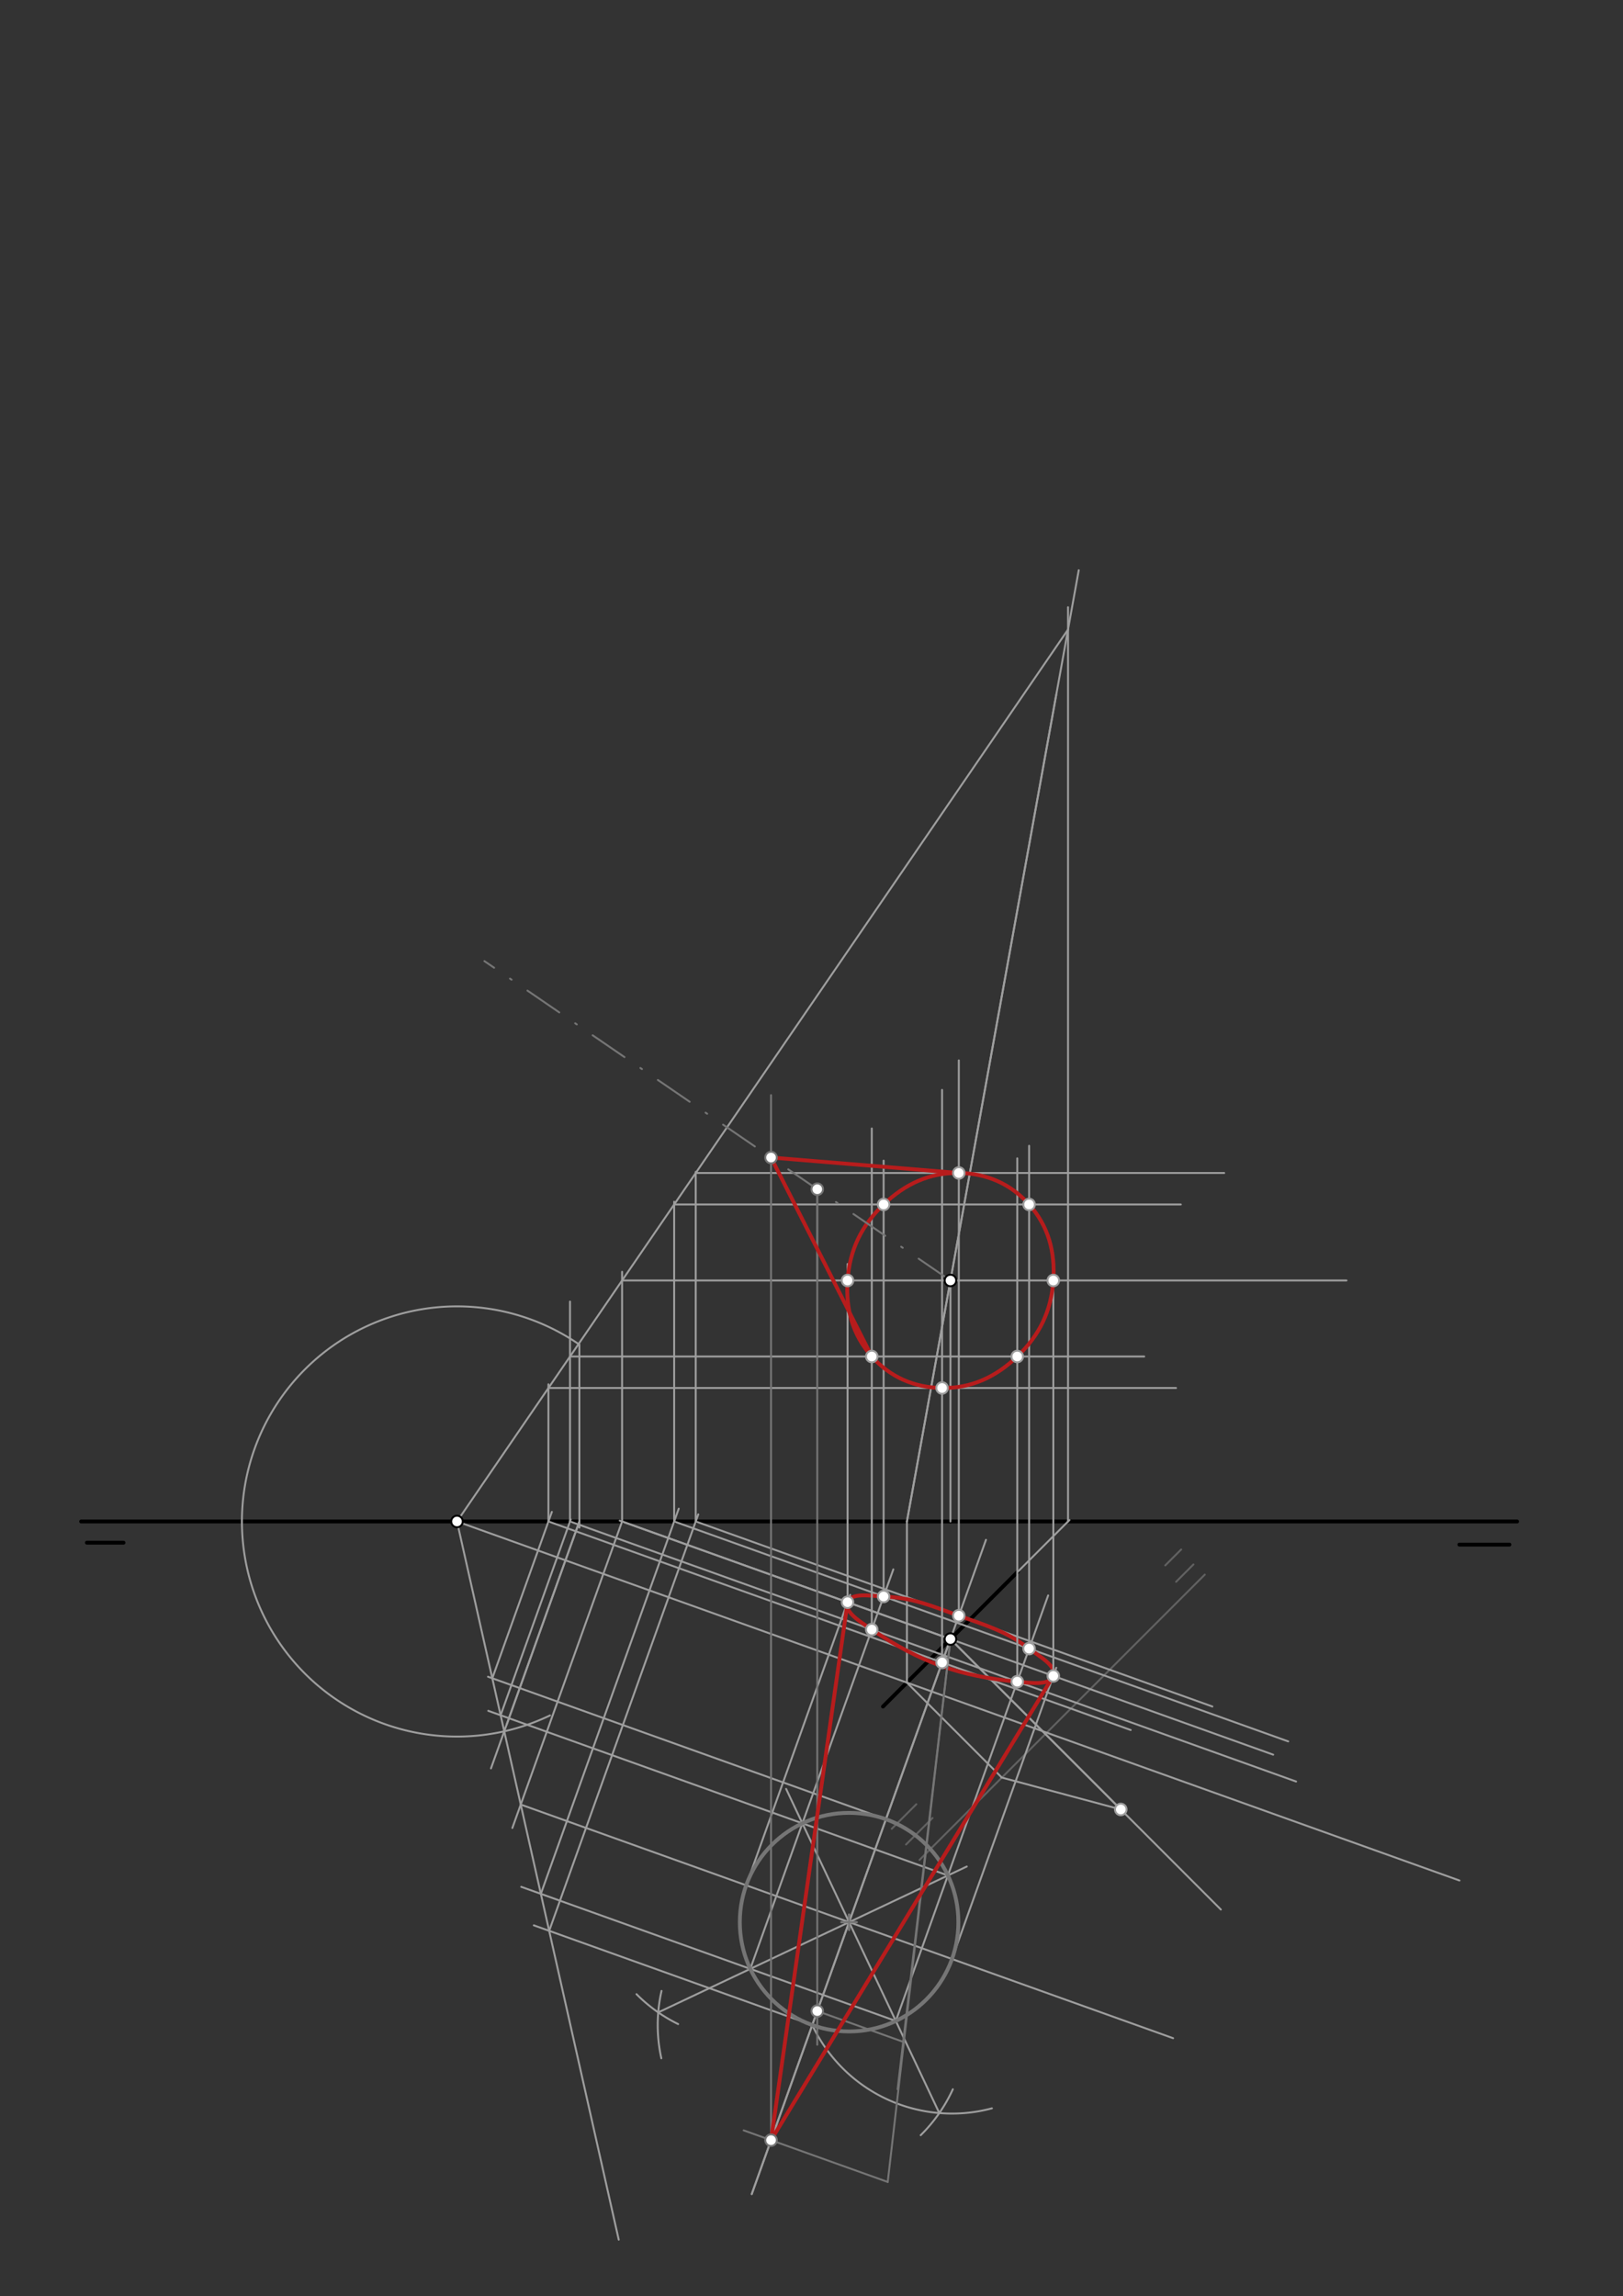 <svg xmlns="http://www.w3.org/2000/svg" class="svg--816" height="100%" preserveAspectRatio="xMidYMid meet" viewBox="0 0 842 1191" width="100%"><rect x="0" y="0" width="842" height="1191" fill="#333333" stroke="none"/><defs><marker id="marker-arrow" markerHeight="16" markerUnits="userSpaceOnUse" markerWidth="24" orient="auto-start-reverse" refX="24" refY="4" viewBox="0 0 24 8"><path d="M 0 0 L 24 4 L 0 8 z" stroke="inherit"></path></marker></defs><g class="aux-layer--949"></g><g class="main-layer--75a"><g class="element--733"><line stroke="#000000" stroke-dasharray="none" stroke-linecap="round" stroke-width="2" x1="42.083" x2="787.083" y1="789.183" y2="789.183"></line></g><g class="element--733"><line stroke="#000000" stroke-dasharray="none" stroke-linecap="round" stroke-width="2" x1="45.083" x2="64.083" y1="800.183" y2="800.183"></line></g><g class="element--733"><line stroke="#000000" stroke-dasharray="none" stroke-linecap="round" stroke-width="2" x1="757.083" x2="783.083" y1="801.183" y2="801.183"></line></g><g class="element--733"><line stroke="#000000" stroke-dasharray="none" stroke-linecap="round" stroke-width="2" x1="528.083" x2="458.083" y1="815.183" y2="885.183"></line></g><g class="element--733"><line stroke="#616161" stroke-dasharray="none" stroke-linecap="round" stroke-width="1" x1="477.042" x2="625.042" y1="964.742" y2="816.742"></line></g><g class="element--733"><line stroke="#616161" stroke-dasharray="none" stroke-linecap="round" stroke-width="1" x1="470.042" x2="483.792" y1="956.742" y2="942.992"></line></g><g class="element--733"><line stroke="#616161" stroke-dasharray="none" stroke-linecap="round" stroke-width="1" x1="462.633" x2="475.383" y1="948.592" y2="935.842"></line></g><g class="element--733"><line stroke="#616161" stroke-dasharray="none" stroke-linecap="round" stroke-width="1" x1="610.133" x2="619.15" y1="820.492" y2="811.475"></line></g><g class="element--733"><line stroke="#616161" stroke-dasharray="none" stroke-linecap="round" stroke-width="1" x1="604.533" x2="612.783" y1="811.958" y2="803.708"></line></g><g class="element--733"><line stroke="#9E9E9E" stroke-dasharray="none" stroke-linecap="round" stroke-width="1" x1="493.083" x2="633.375" y1="850.183" y2="990.475"></line></g><g class="element--733"><line stroke="#9E9E9E" stroke-dasharray="none" stroke-linecap="round" stroke-width="1" x1="493.083" x2="493.083" y1="664.183" y2="789.183"></line></g><g class="element--733"><line stroke="#9E9E9E" stroke-dasharray="none" stroke-linecap="round" stroke-width="1" x1="493.083" x2="581.457" y1="850.183" y2="938.557"></line></g><g class="element--733"><line stroke="#9E9E9E" stroke-dasharray="none" stroke-linecap="round" stroke-width="1" x1="581.457" x2="519.455" y1="938.557" y2="921.944"></line></g><g class="element--733"><line stroke="#9E9E9E" stroke-dasharray="none" stroke-linecap="round" stroke-width="1" x1="519.758" x2="470.5" y1="922.025" y2="872.767"></line></g><g class="element--733"><line stroke="#9E9E9E" stroke-dasharray="none" stroke-linecap="round" stroke-width="1" x1="470.5" x2="470.5" y1="872.767" y2="789.183"></line></g><g class="element--733"><line stroke="#9E9E9E" stroke-dasharray="none" stroke-linecap="round" stroke-width="1" x1="470.5" x2="547.97" y1="789.183" y2="360.38"></line></g><g class="element--733"><line stroke="#9E9E9E" stroke-dasharray="none" stroke-linecap="round" stroke-width="1" x1="528.083" x2="554.829" y1="815.183" y2="788.437"></line></g><g class="element--733"><line stroke="#9E9E9E" stroke-dasharray="none" stroke-linecap="round" stroke-width="1" x1="554.083" x2="554.083" y1="789.183" y2="314.958"></line></g><g class="element--733"><line stroke="#9E9E9E" stroke-dasharray="none" stroke-linecap="round" stroke-width="1" x1="470.5" x2="559.641" y1="789.183" y2="295.781"></line></g><g class="element--733"><line stroke="#9E9E9E" stroke-dasharray="none" stroke-linecap="round" stroke-width="1" x1="554.083" x2="237.083" y1="326.545" y2="789.183"></line></g><g class="element--733"><line stroke="#9E9E9E" stroke-dasharray="none" stroke-linecap="round" stroke-width="1" x1="237.083" x2="757.16" y1="789.183" y2="975.416"></line></g><g class="element--733"><line stroke="#9E9E9E" stroke-dasharray="none" stroke-linecap="round" stroke-width="1" x1="300.576" x2="300.576" y1="697.436" y2="792.367"></line></g><g class="element--733"><line stroke="#9E9E9E" stroke-dasharray="none" stroke-linecap="round" stroke-width="1" x1="300.576" x2="262.847" y1="789.183" y2="894.546"></line></g><g class="element--733"><path d="M 300.576 697.436 A 111.574 111.574 0 1 0 285.339 889.783" fill="none" stroke="#9E9E9E" stroke-dasharray="none" stroke-linecap="round" stroke-width="1"></path></g><g class="element--733"><line stroke="#9E9E9E" stroke-dasharray="none" stroke-linecap="round" stroke-width="1" x1="300.576" x2="254.717" y1="789.183" y2="917.25"></line></g><g class="element--733"><line stroke="#9E9E9E" stroke-dasharray="none" stroke-linecap="round" stroke-width="1" x1="237.083" x2="320.992" y1="789.183" y2="1161.723"></line></g><g class="element--733"><line stroke="#9E9E9E" stroke-dasharray="none" stroke-linecap="round" stroke-width="1" x1="493.083" x2="390" y1="850.183" y2="1138.057"></line></g><g class="element--733"><line stroke="#9E9E9E" stroke-dasharray="none" stroke-linecap="round" stroke-width="1" x1="390" x2="511.518" y1="1138.057" y2="798.702"></line></g><g class="element--733"><line stroke="#9E9E9E" stroke-dasharray="none" stroke-linecap="round" stroke-width="1" x1="493.083" x2="321.511" y1="850.183" y2="788.746"></line></g><g class="element--733"><line stroke="#9E9E9E" stroke-dasharray="none" stroke-linecap="round" stroke-width="1" x1="322.733" x2="660.521" y1="789.183" y2="910.14"></line></g><g class="element--733"><line stroke="#9E9E9E" stroke-dasharray="none" stroke-linecap="round" stroke-width="1" x1="322.733" x2="322.733" y1="789.183" y2="659.681"></line></g><g class="element--733"><line stroke="#9E9E9E" stroke-dasharray="none" stroke-linecap="round" stroke-width="1" x1="322.733" x2="698.542" y1="664.183" y2="664.183"></line></g><g class="element--733"><line stroke="#9E9E9E" stroke-dasharray="none" stroke-linecap="round" stroke-width="1" x1="322.733" x2="265.802" y1="789.183" y2="948.172"></line></g><g class="element--733"><line stroke="#9E9E9E" stroke-dasharray="none" stroke-linecap="round" stroke-width="1" x1="270.155" x2="608.601" y1="936.016" y2="1057.209"></line></g><g class="element--733"><g class="center--a87"><line x1="436.505" y1="997.016" x2="444.505" y2="997.016" stroke="#9E9E9E" stroke-width="1" stroke-linecap="round"></line><line x1="440.505" y1="993.016" x2="440.505" y2="1001.016" stroke="#9E9E9E" stroke-width="1" stroke-linecap="round"></line><circle class="hit--87b" cx="440.505" cy="997.016" r="4" stroke="none" fill="transparent"></circle></g><circle cx="440.505" cy="997.016" fill="none" r="56.693" stroke="#9E9E9E" stroke-dasharray="none" stroke-width="1"></circle></g><g class="element--733"><path d="M 421.392 1050.39 A 80.176 80.176 0 0 0 514.602 1093.579" fill="none" stroke="#9E9E9E" stroke-dasharray="none" stroke-linecap="round" stroke-width="1"></path></g><g class="element--733"><path d="M 494.326 1083.688 A 80.176 80.176 0 0 1 477.646 1107.518" fill="none" stroke="#9E9E9E" stroke-dasharray="none" stroke-linecap="round" stroke-width="1"></path></g><g class="element--733"><line stroke="#9E9E9E" stroke-dasharray="none" stroke-linecap="round" stroke-width="1" x1="487.307" x2="407.834" y1="1096.034" y2="927.895"></line></g><g class="element--733"><path d="M 343.197 1032.677 A 80.176 80.176 0 0 0 343.092 1067.631" fill="none" stroke="#9E9E9E" stroke-dasharray="none" stroke-linecap="round" stroke-width="1"></path></g><g class="element--733"><path d="M 351.806 1049.877 A 80.176 80.176 0 0 1 330.212 1034.369" fill="none" stroke="#9E9E9E" stroke-dasharray="none" stroke-linecap="round" stroke-width="1"></path></g><g class="element--733"><line stroke="#9E9E9E" stroke-dasharray="none" stroke-linecap="round" stroke-width="1" x1="341.486" x2="501.564" y1="1043.818" y2="968.155"></line></g><g class="element--733"><line stroke="#9E9E9E" stroke-dasharray="none" stroke-linecap="round" stroke-width="1" x1="464.731" x2="270.413" y1="1048.271" y2="978.689"></line></g><g class="element--733"><line stroke="#9E9E9E" stroke-dasharray="none" stroke-linecap="round" stroke-width="1" x1="280.587" x2="352.126" y1="982.332" y2="782.549"></line></g><g class="element--733"><line stroke="#9E9E9E" stroke-dasharray="none" stroke-linecap="round" stroke-width="1" x1="349.751" x2="668.318" y1="789.183" y2="903.258"></line></g><g class="element--733"><line stroke="#9E9E9E" stroke-dasharray="none" stroke-linecap="round" stroke-width="1" x1="491.761" x2="253.297" y1="972.789" y2="887.398"></line></g><g class="element--733"><line stroke="#9E9E9E" stroke-dasharray="none" stroke-linecap="round" stroke-width="1" x1="259.723" x2="296.09" y1="889.699" y2="788.139"></line></g><g class="element--733"><line stroke="#9E9E9E" stroke-dasharray="none" stroke-linecap="round" stroke-width="1" x1="295.716" x2="672.401" y1="789.183" y2="924.069"></line></g><g class="element--733"><line stroke="#9E9E9E" stroke-dasharray="none" stroke-linecap="round" stroke-width="1" x1="389.249" x2="463.45" y1="1021.242" y2="814.026"></line></g><g class="element--733"><line stroke="#9E9E9E" stroke-dasharray="none" stroke-linecap="round" stroke-width="1" x1="464.731" x2="543.771" y1="1048.271" y2="827.543"></line></g><g class="element--733"><line stroke="#9E9E9E" stroke-dasharray="none" stroke-linecap="round" stroke-width="1" x1="421.392" x2="276.942" y1="1050.39" y2="998.664"></line></g><g class="element--733"><line stroke="#9E9E9E" stroke-dasharray="none" stroke-linecap="round" stroke-width="1" x1="284.908" x2="362.263" y1="1001.516" y2="785.494"></line></g><g class="element--733"><line stroke="#9E9E9E" stroke-dasharray="none" stroke-linecap="round" stroke-width="1" x1="360.941" x2="628.971" y1="789.183" y2="885.161"></line></g><g class="element--733"><line stroke="#9E9E9E" stroke-dasharray="none" stroke-linecap="round" stroke-width="1" x1="459.617" x2="253.172" y1="943.641" y2="869.716"></line></g><g class="element--733"><line stroke="#9E9E9E" stroke-dasharray="none" stroke-linecap="round" stroke-width="1" x1="255.402" x2="286.306" y1="870.515" y2="784.211"></line></g><g class="element--733"><line stroke="#9E9E9E" stroke-dasharray="none" stroke-linecap="round" stroke-width="1" x1="284.525" x2="586.603" y1="789.183" y2="897.353"></line></g><g class="element--733"><line stroke="#9E9E9E" stroke-dasharray="none" stroke-linecap="round" stroke-width="1" x1="387.131" x2="441.078" y1="977.903" y2="827.249"></line></g><g class="element--733"><line stroke="#9E9E9E" stroke-dasharray="none" stroke-linecap="round" stroke-width="1" x1="493.879" x2="547.974" y1="1016.128" y2="865.06"></line></g><g class="element--733"><path d="M 439.709 831.071 C 441.539 825.962, 451.214 827.762, 458.413 828.094 C 473.718 828.8, 482.602 832.748, 497.426 838.057 C 512.249 843.365, 521.62 845.953, 533.895 855.123 C 539.669 859.436, 548.287 864.187, 546.457 869.296 C 544.628 874.405, 534.845 872.934, 527.754 872.273 C 497.734 869.473, 477.245 862.136, 452.272 845.244 C 446.372 841.253, 437.88 836.18, 439.709 831.071" fill="none" stroke="#B71C1C" stroke-linecap="round" stroke-width="2"></path></g><g class="element--733"><line stroke="#9E9E9E" stroke-dasharray="none" stroke-linecap="round" stroke-width="1" x1="439.709" x2="439.709" y1="831.071" y2="655.625"></line></g><g class="element--733"><line stroke="#9E9E9E" stroke-dasharray="none" stroke-linecap="round" stroke-width="1" x1="546.457" x2="546.457" y1="869.296" y2="659.625"></line></g><g class="element--733"><line stroke="#9E9E9E" stroke-dasharray="none" stroke-linecap="round" stroke-width="1" x1="497.426" x2="497.426" y1="838.057" y2="550.025"></line></g><g class="element--733"><line stroke="#9E9E9E" stroke-dasharray="none" stroke-linecap="round" stroke-width="1" x1="458.413" x2="458.413" y1="828.094" y2="602.025"></line></g><g class="element--733"><line stroke="#9E9E9E" stroke-dasharray="none" stroke-linecap="round" stroke-width="1" x1="533.895" x2="533.895" y1="855.123" y2="594.325"></line></g><g class="element--733"><line stroke="#9E9E9E" stroke-dasharray="none" stroke-linecap="round" stroke-width="1" x1="452.272" x2="452.272" y1="845.244" y2="585.325"></line></g><g class="element--733"><line stroke="#9E9E9E" stroke-dasharray="none" stroke-linecap="round" stroke-width="1" x1="527.754" x2="527.754" y1="872.273" y2="600.825"></line></g><g class="element--733"><line stroke="#9E9E9E" stroke-dasharray="none" stroke-linecap="round" stroke-width="1" x1="488.741" x2="488.741" y1="862.31" y2="565.325"></line></g><g class="element--733"><line stroke="#9E9E9E" stroke-dasharray="none" stroke-linecap="round" stroke-width="1" x1="349.751" x2="349.751" y1="789.183" y2="623.325"></line></g><g class="element--733"><line stroke="#9E9E9E" stroke-dasharray="none" stroke-linecap="round" stroke-width="1" x1="349.751" x2="612.6" y1="624.754" y2="624.754"></line></g><g class="element--733"><line stroke="#9E9E9E" stroke-dasharray="none" stroke-linecap="round" stroke-width="1" x1="360.941" x2="360.941" y1="789.183" y2="607.825"></line></g><g class="element--733"><line stroke="#9E9E9E" stroke-dasharray="none" stroke-linecap="round" stroke-width="1" x1="360.941" x2="635.1" y1="608.422" y2="608.422"></line></g><g class="element--733"><line stroke="#9E9E9E" stroke-dasharray="none" stroke-linecap="round" stroke-width="1" x1="295.716" x2="295.716" y1="789.183" y2="675.125"></line></g><g class="element--733"><line stroke="#9E9E9E" stroke-dasharray="none" stroke-linecap="round" stroke-width="1" x1="295.716" x2="593.6" y1="703.613" y2="703.613"></line></g><g class="element--733"><line stroke="#9E9E9E" stroke-dasharray="none" stroke-linecap="round" stroke-width="1" x1="284.525" x2="284.525" y1="789.183" y2="718.026"></line></g><g class="element--733"><line stroke="#9E9E9E" stroke-dasharray="none" stroke-linecap="round" stroke-width="1" x1="284.525" x2="610.1" y1="719.945" y2="719.945"></line></g><g class="element--733"><path d="M 488.741 719.945 C 474.318 719.768, 461.85 714.336, 452.272 703.613 C 442.352 692.508, 438.697 679.218, 439.709 664.183 C 440.777 648.329, 446.888 635.755, 458.413 624.754 C 469.581 614.092, 482.16 608.234, 497.426 608.422 C 511.849 608.599, 524.316 614.031, 533.895 624.754 C 543.815 635.859, 547.47 649.149, 546.457 664.183 C 545.39 680.038, 539.278 692.612, 527.754 703.613 C 516.585 714.274, 504.006 720.133, 488.741 719.945" fill="none" stroke="#B71C1C" stroke-linecap="round" stroke-width="2"></path></g><g class="element--733"><line stroke="#757575" stroke-dasharray="20, 10, 1, 10" stroke-linecap="round" stroke-width="1" x1="493.083" x2="251.3" y1="664.183" y2="498.513"></line></g><g class="element--733"><line stroke="#757575" stroke-dasharray="none" stroke-linecap="round" stroke-width="1" x1="423.992" x2="423.992" y1="616.842" y2="1060.6"></line></g><g class="element--733"><line stroke="#757575" stroke-dasharray="none" stroke-linecap="round" stroke-width="1" x1="423.992" x2="423.992" y1="664.183" y2="616.842"></line></g><g class="element--733"><line stroke="#757575" stroke-dasharray="none" stroke-linecap="round" stroke-width="1" x1="423.992" x2="468.559" y1="1043.13" y2="1059.089"></line></g><g class="element--733"><line stroke="#757575" stroke-dasharray="none" stroke-linecap="round" stroke-width="1" x1="493.083" x2="465.672" y1="850.183" y2="1083.68"></line></g><g class="element--733"><g class="center--a87"><line x1="436.505" y1="997.016" x2="444.505" y2="997.016" stroke="#757575" stroke-width="1" stroke-linecap="round"></line><line x1="440.505" y1="993.016" x2="440.505" y2="1001.016" stroke="#757575" stroke-width="1" stroke-linecap="round"></line><circle class="hit--87b" cx="440.505" cy="997.016" r="4" stroke="none" fill="transparent"></circle></g><circle cx="440.505" cy="997.016" fill="none" r="56.693" stroke="#757575" stroke-dasharray="none" stroke-width="2"></circle></g><g class="element--733"><line stroke="#757575" stroke-dasharray="none" stroke-linecap="round" stroke-width="1" x1="493.083" x2="460.548" y1="850.183" y2="1131.775"></line></g><g class="element--733"><line stroke="#757575" stroke-dasharray="none" stroke-linecap="round" stroke-width="1" x1="460.548" x2="385.81" y1="1131.775" y2="1105.012"></line></g><g class="element--733"><line stroke="#757575" stroke-dasharray="none" stroke-linecap="round" stroke-width="1" x1="400.012" x2="400.012" y1="1110.097" y2="568.042"></line></g><g class="element--733"><line stroke="#B71C1C" stroke-dasharray="none" stroke-linecap="round" stroke-width="2" x1="452.272" x2="400.012" y1="703.613" y2="600.411"></line></g><g class="element--733"><line stroke="#B71C1C" stroke-dasharray="none" stroke-linecap="round" stroke-width="2" x1="497.426" x2="400.012" y1="608.422" y2="600.411"></line></g><g class="element--733"><line stroke="#B71C1C" stroke-dasharray="none" stroke-linecap="round" stroke-width="2" x1="439.709" x2="400.012" y1="831.071" y2="1110.097"></line></g><g class="element--733"><line stroke="#B71C1C" stroke-dasharray="none" stroke-linecap="round" stroke-width="2" x1="546.457" x2="400.012" y1="869.296" y2="1110.097"></line></g><g class="element--733"><circle cx="237.083" cy="789.183" r="3" stroke="#000000" stroke-width="1" fill="#ffffff"></circle>}</g><g class="element--733"><circle cx="493.083" cy="850.183" r="3" stroke="#000000" stroke-width="1" fill="#ffffff"></circle>}</g><g class="element--733"><circle cx="493.083" cy="664.183" r="3" stroke="#000000" stroke-width="1" fill="#ffffff"></circle>}</g><g class="element--733"><circle cx="581.457" cy="938.557" r="3" stroke="#9E9E9E" stroke-width="1" fill="#ffffff"></circle>}</g><g class="element--733"><circle cx="497.426" cy="838.057" r="3" stroke="#9E9E9E" stroke-width="1" fill="#ffffff"></circle>}</g><g class="element--733"><circle cx="452.272" cy="845.244" r="3" stroke="#9E9E9E" stroke-width="1" fill="#ffffff"></circle>}</g><g class="element--733"><circle cx="527.754" cy="872.273" r="3" stroke="#9E9E9E" stroke-width="1" fill="#ffffff"></circle>}</g><g class="element--733"><circle cx="458.413" cy="828.094" r="3" stroke="#9E9E9E" stroke-width="1" fill="#ffffff"></circle>}</g><g class="element--733"><circle cx="533.895" cy="855.123" r="3" stroke="#9E9E9E" stroke-width="1" fill="#ffffff"></circle>}</g><g class="element--733"><circle cx="439.709" cy="831.071" r="3" stroke="#9E9E9E" stroke-width="1" fill="#ffffff"></circle>}</g><g class="element--733"><circle cx="546.457" cy="869.296" r="3" stroke="#9E9E9E" stroke-width="1" fill="#ffffff"></circle>}</g><g class="element--733"><circle cx="488.741" cy="862.31" r="3" stroke="#9E9E9E" stroke-width="1" fill="#ffffff"></circle>}</g><g class="element--733"><circle cx="439.709" cy="664.183" r="3" stroke="#9E9E9E" stroke-width="1" fill="#ffffff"></circle>}</g><g class="element--733"><circle cx="546.457" cy="664.183" r="3" stroke="#9E9E9E" stroke-width="1" fill="#ffffff"></circle>}</g><g class="element--733"><circle cx="533.895" cy="624.754" r="3" stroke="#9E9E9E" stroke-width="1" fill="#ffffff"></circle>}</g><g class="element--733"><circle cx="458.413" cy="624.754" r="3" stroke="#9E9E9E" stroke-width="1" fill="#ffffff"></circle>}</g><g class="element--733"><circle cx="497.426" cy="608.422" r="3" stroke="#9E9E9E" stroke-width="1" fill="#ffffff"></circle>}</g><g class="element--733"><circle cx="452.272" cy="703.613" r="3" stroke="#9E9E9E" stroke-width="1" fill="#ffffff"></circle>}</g><g class="element--733"><circle cx="527.754" cy="703.613" r="3" stroke="#9E9E9E" stroke-width="1" fill="#ffffff"></circle>}</g><g class="element--733"><circle cx="488.741" cy="719.945" r="3" stroke="#9E9E9E" stroke-width="1" fill="#ffffff"></circle>}</g><g class="element--733"><circle cx="423.992" cy="616.842" r="3" stroke="#757575" stroke-width="1" fill="#ffffff"></circle>}</g><g class="element--733"><circle cx="423.992" cy="1043.13" r="3" stroke="#757575" stroke-width="1" fill="#ffffff"></circle>}</g><g class="element--733"><circle cx="400.012" cy="1110.097" r="3" stroke="#757575" stroke-width="1" fill="#ffffff"></circle>}</g><g class="element--733"><circle cx="400.012" cy="600.411" r="3" stroke="#757575" stroke-width="1" fill="#ffffff"></circle>}</g></g><g class="snaps-layer--ac6"></g><g class="temp-layer--52d"></g></svg>